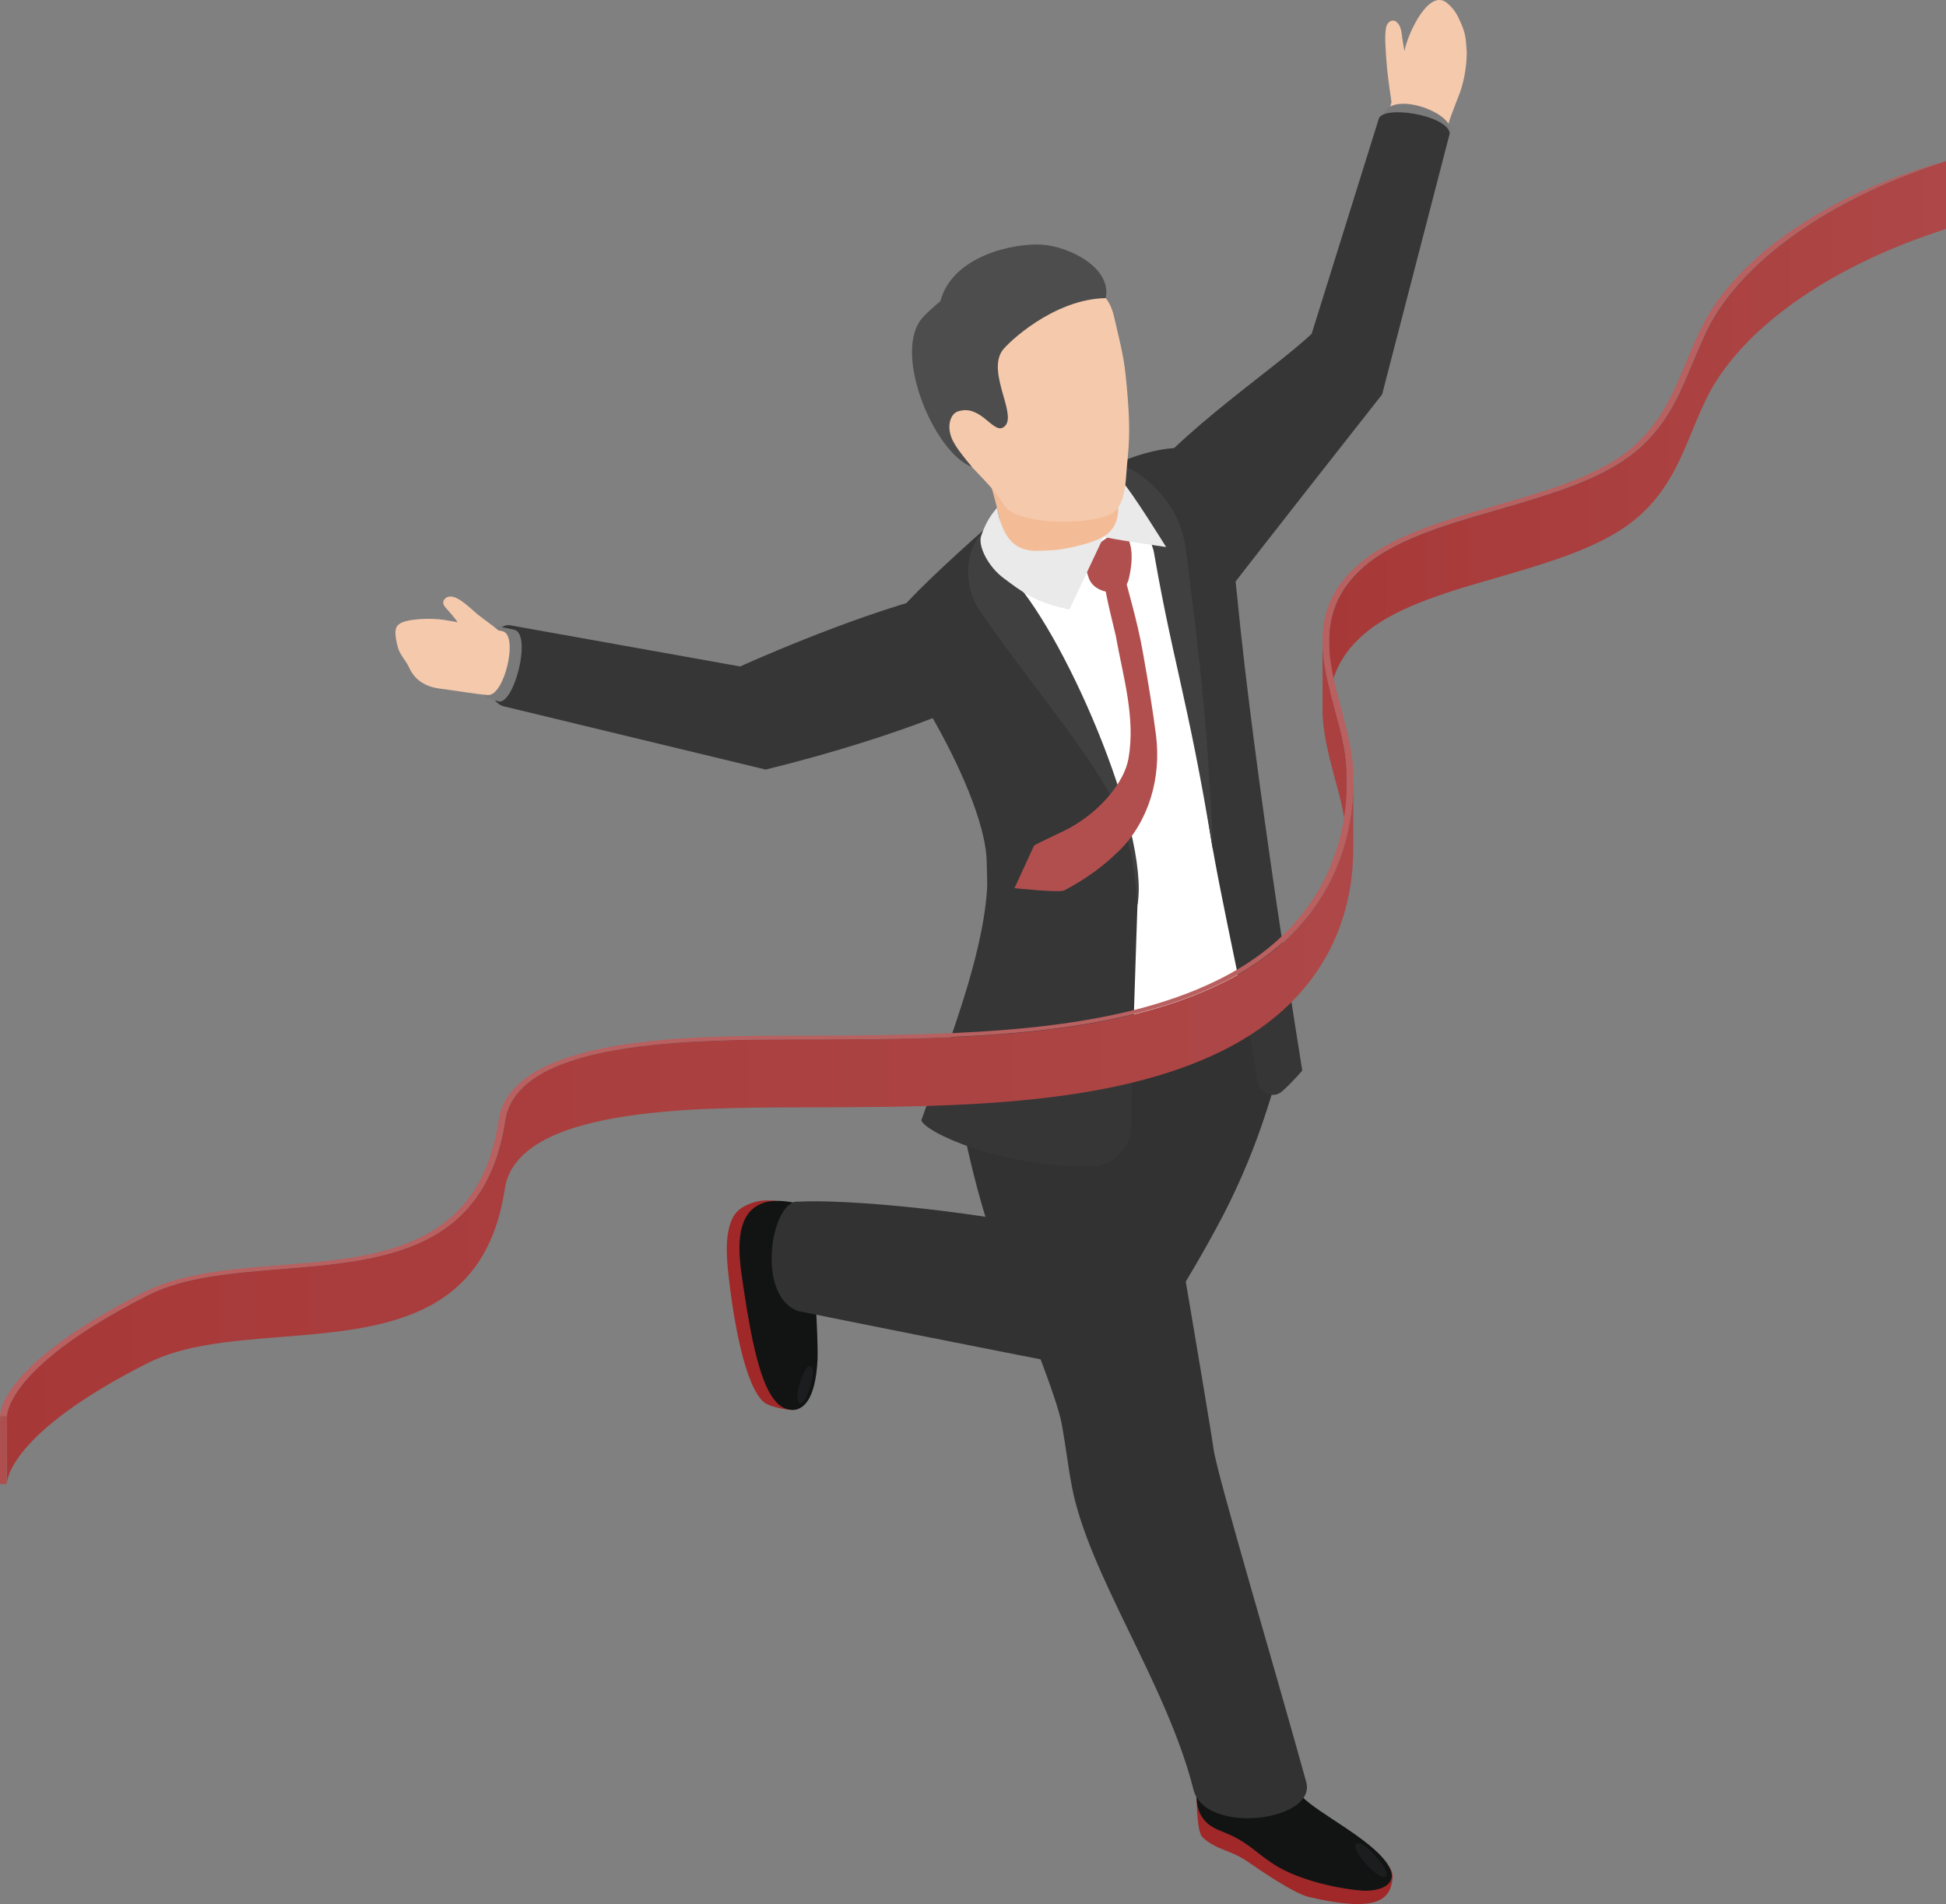 <?xml version="1.0" encoding="UTF-8"?><svg xmlns="http://www.w3.org/2000/svg" xmlns:xlink="http://www.w3.org/1999/xlink" viewBox="0 0 143.08 140"><rect x="0" y="0" width="143.08" height="140" fill="#808080" stroke="none"/><defs><style>.cls-1{fill:#121414;}.cls-1,.cls-2,.cls-3,.cls-4,.cls-5,.cls-6,.cls-7,.cls-8,.cls-9,.cls-10,.cls-11,.cls-12,.cls-13,.cls-14,.cls-15,.cls-16,.cls-17,.cls-18{stroke-width:0px;}.cls-2{fill:#b96060;}.cls-3{fill:#b14f4f;}.cls-4{fill:#4d4d4d;}.cls-5{fill:#eaeaea;}.cls-6{fill:url(#_裼_胙琅韃_3);}.cls-7{fill:#aa4040;}.cls-8{fill:#404040;}.cls-9{fill:#323232;}.cls-10{fill:#b04d4d;}.cls-11{fill:#f5c9ac;}.cls-12{fill:#1b1d1e;mix-blend-mode:screen;}.cls-13{fill:#f3bc97;}.cls-14{fill:#363636;}.cls-15{fill:#a02828;}.cls-16{fill:#7a7a7a;}.cls-17{fill:url(#_裼_胙琅韃_3-2);}.cls-19{isolation:isolate;}.cls-18{fill:#fff;}</style><linearGradient id="_裼_胙琅韃_3" x1="144.98" y1="31.97" x2="88.6" y2="31.97" gradientUnits="userSpaceOnUse"><stop offset="0" stop-color="#ae4848"/><stop offset="1" stop-color="#a63535"/></linearGradient><linearGradient id="_裼_胙琅韃_3-2" x1="103.66" y1="83.27" x2="-19.4" y2="83.27" xlink:href="#_裼_胙琅韃_3"/></defs><g class="cls-19"><g id="_レイヤー_2"><g id="_レイヤー_3"><g id="_8"><path class="cls-15" d="M87.97,132.16c.04.54.03,2.56.47,2.95,1.05.94,1.99.87,3.3,1.77.89.62,3.4,2.33,4.48,2.59,5.13,1.2,6.03.17,6.17-1.42.08-.95-1.38-1.89-1.46-1.96-.76-.56-3.8-.77-5.38-1.56-1.67-.83-3.35-1.61-4.96-2.5-.72-.4-2.58-.08-2.62.12Z"/><path class="cls-1" d="M88.76,134.04c-1.38-1.24-.57-3.45-.41-5.3.09-1.01,6.26.05,6.44.96.13.68.32,1.34.62,1.97.52,1.09,4.18,2.83,5.97,4.62,2.14,2.14.19,2.83-1.28,2.71-2.05-.17-4.6-.84-6.13-1.74-1.45-.85-1.94-1.6-3.46-2.32-.6-.28-1.26-.46-1.76-.9Z"/><path class="cls-12" d="M101.79,137.31c-.19-.32-1.36-1.83-1.93-1.8-.91.04,1.35,2.72,1.99,2.47.16-.06.1-.4-.06-.66Z"/><path class="cls-15" d="M57.54,88.4c-.29-.11-.62-.13-1.08-.14-.56-.02-1.14.13-1.71.42-.35.18-.65.45-.84.79-.53,1-.55,2.38-.38,3.97.38,3.63,1.25,8.54,2.67,9.68.39.31,1.64.56,2.18.54,1.52-.06.63-4.62.43-6.13-.21-1.62-.42-6.28-.43-7.4,0-.48-.75-1.7-.85-1.74Z"/><path class="cls-1" d="M56.19,88.42c1.34-.42,3.25.29,4.58.55,1.42.28,1.86,1.48,1.88,2.93l.03,2.42s-2.64-.03-2.8,0c0,0,.08,1.19.13,2.11.02.35.14,2.74.1,3.51-.14,2.97-1.05,3.85-2.03,3.71-1.26-.18-2.12-1.88-2.89-5.84-.17-.89-.34-1.9-.51-3.04-.1-.67-.23-1.48-.29-2.3-.11-1.75.13-3.53,1.81-4.05Z"/><path class="cls-12" d="M59.24,102.83c.15-.29.75-1.88.46-2.3-.46-.67-1.42,2.28-.93,2.65.12.09.35-.12.47-.35Z"/><path class="cls-9" d="M89.76,74.57c-2.2-1.53-4.93-2.29-7.46-1.63-.46.77-.76,1.52-.81,2.17,0,0-2.05,6.76-4.87,15.32-.62-.7-12.83-2.33-17.89-2.08-2.01-.24-3.23,6.97-.02,8.05,0,0,15.37,3.11,22.84,4.51,1.43.27,5.11-5.49,7.96-10.76,1.31-2.43,2.42-4.96,3.31-7.57.83-2.45,1.31-4.22,1.31-4.22,0-.09.09-1.59.09-1.61,0-2.78-1.75-.31-4.45-2.18Z"/><path class="cls-9" d="M78.05,104.63c.29,1.53.46,3.08.75,4.61,1.22,6.52,6.99,14.55,8.95,22.34.85,3.37,9.08,2.32,8.29-.56-2.28-8.27-6.65-22.91-6.82-24.53-.11-1.01-5.23-31.4-5.55-31.8-.44-.55-13.37,3.9-13.37,5.61,0,0,1.26,7.4,3.14,11.95,2.05,4.94,4.26,10.53,4.61,12.38Z"/><path class="cls-11" d="M107.25,1.32c-.17-.34-.44-.77-.88-1.12-1.31-1.04-2.85,2.21-3.11,3.56-.05-.33-.12-.68-.16-.98-.05-.42-.09-.94-.47-1.2-.26-.18-.64.02-.72.45-.12.66-.03,1.42,0,2.09.07,1.13.23,2.26.4,3.38-.02.1-.05.19-.07.29-.23,1.34-1.13,2.98.09,4.08,1.4,1.26,3.94-1.86,4.09-2.5.2-.83.87-2.34,1.04-2.92.34-1.12.4-2.33.38-2.67-.07-.93-.05-1.36-.6-2.46Z"/><path class="cls-16" d="M101.68,8.63c-.41,1.5,4.04,3.61,4.78,1.68l.17-.57c.42-1.48-4.66-3.27-4.95-1.11Z"/><path class="cls-14" d="M90.08,43.76c1.19-1.61,11.54-14.76,11.54-14.76l4.97-19.18c-.13-1.38-5.02-2.14-5.23-1.04l-4.92,15.76c-2.93,2.8-11.44,8.3-13.84,12.95-.76,1.47-.48,2.92,1.07,4.32,0,0,5.21,3.58,6.41,1.95Z"/><path class="cls-18" d="M92.45,73.53c.35-1.44-4.15-16.81-4.67-21.87-.4-2.58-1.6-5.1-2.09-7.3-.84-3.75-.51-3.65-2.35-7.11-1.09-2.04-2.22-3.84-5.34-2.35-.78.37-1.46.92-2.08,1.51-.39.37-.83.61-1.28.93-.59.4-1.01.97-1.52,1.46-1.62,1.56,1.17,5.96,3.15,8.99.45,1-3.15,28.34-2.79,29.86.95.37,4.42,2.53,12.62.32,5.25-1.41,6.39-3.56,6.37-4.44Z"/><path class="cls-14" d="M79.87,53.43c-1.34-2.38-2.14-5.12-3.69-7.41-1.1-1.4-2.15-2.91-2.59-4.56-.35-1.35-.19-2.6.23-3.79-3.15,2.69-6.38,5.73-7.44,6.97.39,1.46.32,4.92,2.12,8.03,1.82,3.15,4.01,7.79,4.05,10.75,0,.71.07,1.45.01,2.15-.38,4.92-2.68,10.78-4.82,16.8.25.85,5.71,3.44,12.46,3.4,1.66-.01,2.99-1.39,2.99-3.05.01-4.12.37-13.85.46-16.75.13-4.63-1.96-8.4-3.79-12.53,0,0,0,0,0-.01Z"/><path class="cls-14" d="M90.94,43.65c-.32-3.29-1.01-8.9-2.96-10.49-.99-.6-4.79-.09-8.18,2.22,2.34.12,2.76-.36,4.04,1.78,1.33,2.23,1.46,3.12,2.38,9.53.67,3.24,1.55,5.17,1.87,8.44.14,1.49.63,4.49.86,5.97.77,4.96,3.04,14.6,3.51,18.43.11.88,1.16,1.29,1.82.7.8-.72,1.47-1.52,1.47-1.52,0,0-3.52-21.66-4.81-35.08Z"/><path class="cls-3" d="M82.99,42.58c.18-.75.32-1.77.11-2.52-.18-.64-.24-1.39-.88-1.03-.63.35-1.66,1.04-2.07,1.55-.54.68-.33,1.21-.1,1.91.41,1.23,2.61,1.51,2.94.09Z"/><path class="cls-8" d="M84.2,35.2c-1.21-.99-2.65-1.58-3.89-.62,0,0,4.12,3.53,4.3,4.64,1.5,9.17,2.7,11.82,4.59,23.41-.49-11.44-1.37-16.85-2-22.18-.25-2.14-1.33-3.9-3.01-5.26Z"/><path class="cls-8" d="M74.05,42.13c-1.57-1.69-1.15-3.62-.9-3.85-2.73,1.91-2.1,5.15-1.19,6.5,1.96,2.92,5.25,7.06,7.27,9.93,2.52,3.56,4.04,5.97,4.4,11.87.97-5.51-5.55-20.54-9.58-24.44Z"/><path class="cls-5" d="M81.85,36.48c-.03-.07-.07-.14-.11-.21-.14-.26-.98-1.18-1.01-1.48-.02-.3.87-.28,1.8.65.63.62,3.21,4.78,3.21,4.78,0,0-4.54-.65-4.59-.77-.12-.27.96-1.56.95-1.89,0-.37-.11-.74-.26-1.08Z"/><path class="cls-13" d="M72.44,33.25c.29-.72,1.52-.68,2.24-.82,1.13-.22,2.26-.43,3.4-.56.28-.03,1.67-.32,1.83.08.28.69,1.48,2.04,1.68,2.75.88,2.31.92,3.88-.42,4.74l-.92.81c-2.9,2.85-5.91-.13-6.51-.4-.23-2.7-1.35-5.21-1.36-6.25,0-.13.02-.25.06-.35Z"/><path class="cls-5" d="M81.16,39.44l-2.53,5.37c-2.57-.51-3.56-1.36-4.81-2.28-1.16-.85-1.93-2.38-1.68-3.13.52-1.53,1.18-1.98,1.16-2.09.67,3.76,2.76,3.16,3.94,3.15.87,0,3.18-.51,3.92-1.03Z"/><path class="cls-11" d="M82.82,34.75c-.08,1.2-.22,2.69-1.29,3.12-1.97.79-6.92.67-7.73-.76-1.36-2.4-5.37-4.6-4.79-8.09.23-1.4,3.88-3.4,4.86-4.56.71-.84,1.58-1.46,2.45-2.03,2.55-1.67,4.95-1.95,5.59.85.32,1.41.69,2.75.84,4.19.49,4.59.19,5.54.07,7.28Z"/><path class="cls-4" d="M81.3,21.92c-3.84.06-7.26,3.33-7.63,3.89-1.12,1.72,1.3,4.92.08,5.62-.76.44-1.65-1.74-3.32-1.18-.49.17-.67.79-.62,1.3.08.85.59,1.49,1.65,2.78-2.79-1.04-5.88-8.44-3.63-10.97.45-.51,1.31-1.22,1.31-1.22.91-3.39,5.51-4.29,7.49-4.15,1.98.14,5.12,1.68,4.67,3.92Z"/><path class="cls-14" d="M68.54,43.8c-6.41,1.69-14.12,5.2-14.12,5.2l-16.82-3.01c-1.95-.46-2.61,5.28-.61,5.93l19.3,4.66s9.87-2.32,16.23-5.5c-.89-2.58-2.46-4.86-3.97-7.27Z"/><path class="cls-16" d="M37.8,46.3c1.37.3-.06,5.76-1.22,5.25l-.75-.24c-1.23-.73-.45-5.34.97-5.22l1.01.21Z"/><path class="cls-11" d="M36.92,46.4c-.1-.02-.18-.04-.27-.05-.48-.41-1.05-.79-1.56-1.2-.64-.53-1.71-1.68-2.34-1.16-.19.16-.24.39,0,.67s.63.69.9,1.09c-.3-.06-.62-.11-.97-.17-.98-.16-2.83-.1-3.35.32-.35.28-.31.77-.08,1.69.13.52.64,1.05.81,1.45.6,1.4,1.95,1.55,2.43,1.61,1.46.19,2.45.38,3.38.45,1.23.09,2.28-4.46,1.07-4.69Z"/><path class="cls-3" d="M82.3,62.54c2.19-2.2,3.08-5.36,2.7-8.45-.21-1.66-.54-3.72-.98-6.19-.4-2.27-1.09-4.48-1.64-6.71,0,0-1.14.98-1.15.98-.32.28.73,4.15.81,4.58.52,2.96,1.47,6.01.93,9.03-.3,1.7-2.01,3.83-4.37,5.12-.57.31-2.01.94-2.57,1.27l-1.44,3.13s3.3.35,3.65.17c1.74-.91,3.06-1.94,4.06-2.94Z"/><g class="cls-19"><path class="cls-6" d="M143.08,11.85v4.99c-7.96,2.52-14.49,6.85-17.29,11.84-.54.99-.98,2.06-1.4,3.08-1.05,2.53-2.13,5.16-5.12,7.13-2.42,1.6-5.81,2.59-9.1,3.55-3.53,1.01-7.18,2.07-9.51,3.88-2.24,1.76-2.94,3.73-2.94,5.77v-4.99c.02-2.04.72-4.01,2.96-5.77,2.34-1.81,5.98-2.86,9.51-3.88,3.29-.96,6.68-1.94,9.1-3.55,2.99-1.97,4.07-4.59,5.12-7.13.43-1.02.87-2.09,1.4-3.08,2.8-4.99,9.33-9.32,17.28-11.84Z"/><path class="cls-17" d="M89.93,72.24c-8.15,4.06-19.47,4.13-29.45,4.18-.83,0-1.34,0-1.89,0-7.7.02-20.56.04-21.45,5.98-1.48,9.7-9.11,10.3-16.46,10.9-3.66.3-7.14.57-9.8,1.93C.65,100.4.51,103.92.51,104.12v4.99c-.01-.2.12-3.72,10.35-8.89,2.67-1.35,6.14-1.63,9.8-1.92,7.35-.59,14.99-1.2,16.46-10.9.89-5.94,13.75-5.96,21.45-5.98.54,0,1.05,0,1.89,0,9.98-.05,21.3-.13,29.45-4.18,8.16-4.07,9.58-10.7,9.59-14.8v-4.99c0,4.1-1.42,10.73-9.58,14.8Z"/><polygon class="cls-10" points=".01 104.12 0 109.11 .49 109.11 .51 104.12 .01 104.12"/><path class="cls-7" d="M99.01,56.58c-.05-1.41-.43-2.86-.86-4.39-.45-1.71-.91-3.44-.91-5.12v4.99c-.02,1.69.44,3.42.89,5.12.43,1.53.8,2.98.86,4.39.01.29.02.59.02.91v-4.99c.02-.32,0-.62,0-.91Z"/><path class="cls-2" d="M125.36,23.61c-.55,1-.99,2.07-1.42,3.09-1.04,2.51-2.1,5.09-5.01,7.01-2.36,1.57-5.72,2.53-8.98,3.47-3.56,1.03-7.25,2.1-9.65,3.98-4.22,3.28-3.16,7.23-2.15,11.04.43,1.53.81,2.98.86,4.39.19,3.93-.79,11.15-9.4,15.43-8.01,3.99-19.24,4.06-29.48,4.13-.49,0-.99,0-1.53,0-7.87,0-21,.03-21.94,6.23-1.43,9.47-8.86,10.07-16.05,10.64-3.57.28-7.26.57-10.05,2C-.13,100.42.01,103.98.01,104.12h.49s-.11-3.6,10.37-8.9c2.67-1.35,6.14-1.63,9.8-1.93,7.35-.59,14.99-1.2,16.46-10.9.89-5.94,13.75-5.96,21.45-5.98.54,0,1.05,0,1.89,0,9.98-.05,21.3-.13,29.45-4.18,8.75-4.37,9.75-11.68,9.57-15.66-.07-1.43-.48-2.95-.87-4.43-1.01-3.76-2.02-7.65,2.04-10.83,2.34-1.81,5.98-2.86,9.51-3.88,3.29-.96,6.68-1.94,9.1-3.55,2.99-1.97,4.07-4.59,5.12-7.13.43-1.02.87-2.09,1.4-3.08,2.8-4.99,9.33-9.32,17.28-11.84-8.27,2.29-14.91,6.69-17.72,11.76Z"/></g></g></g></g></g></svg>